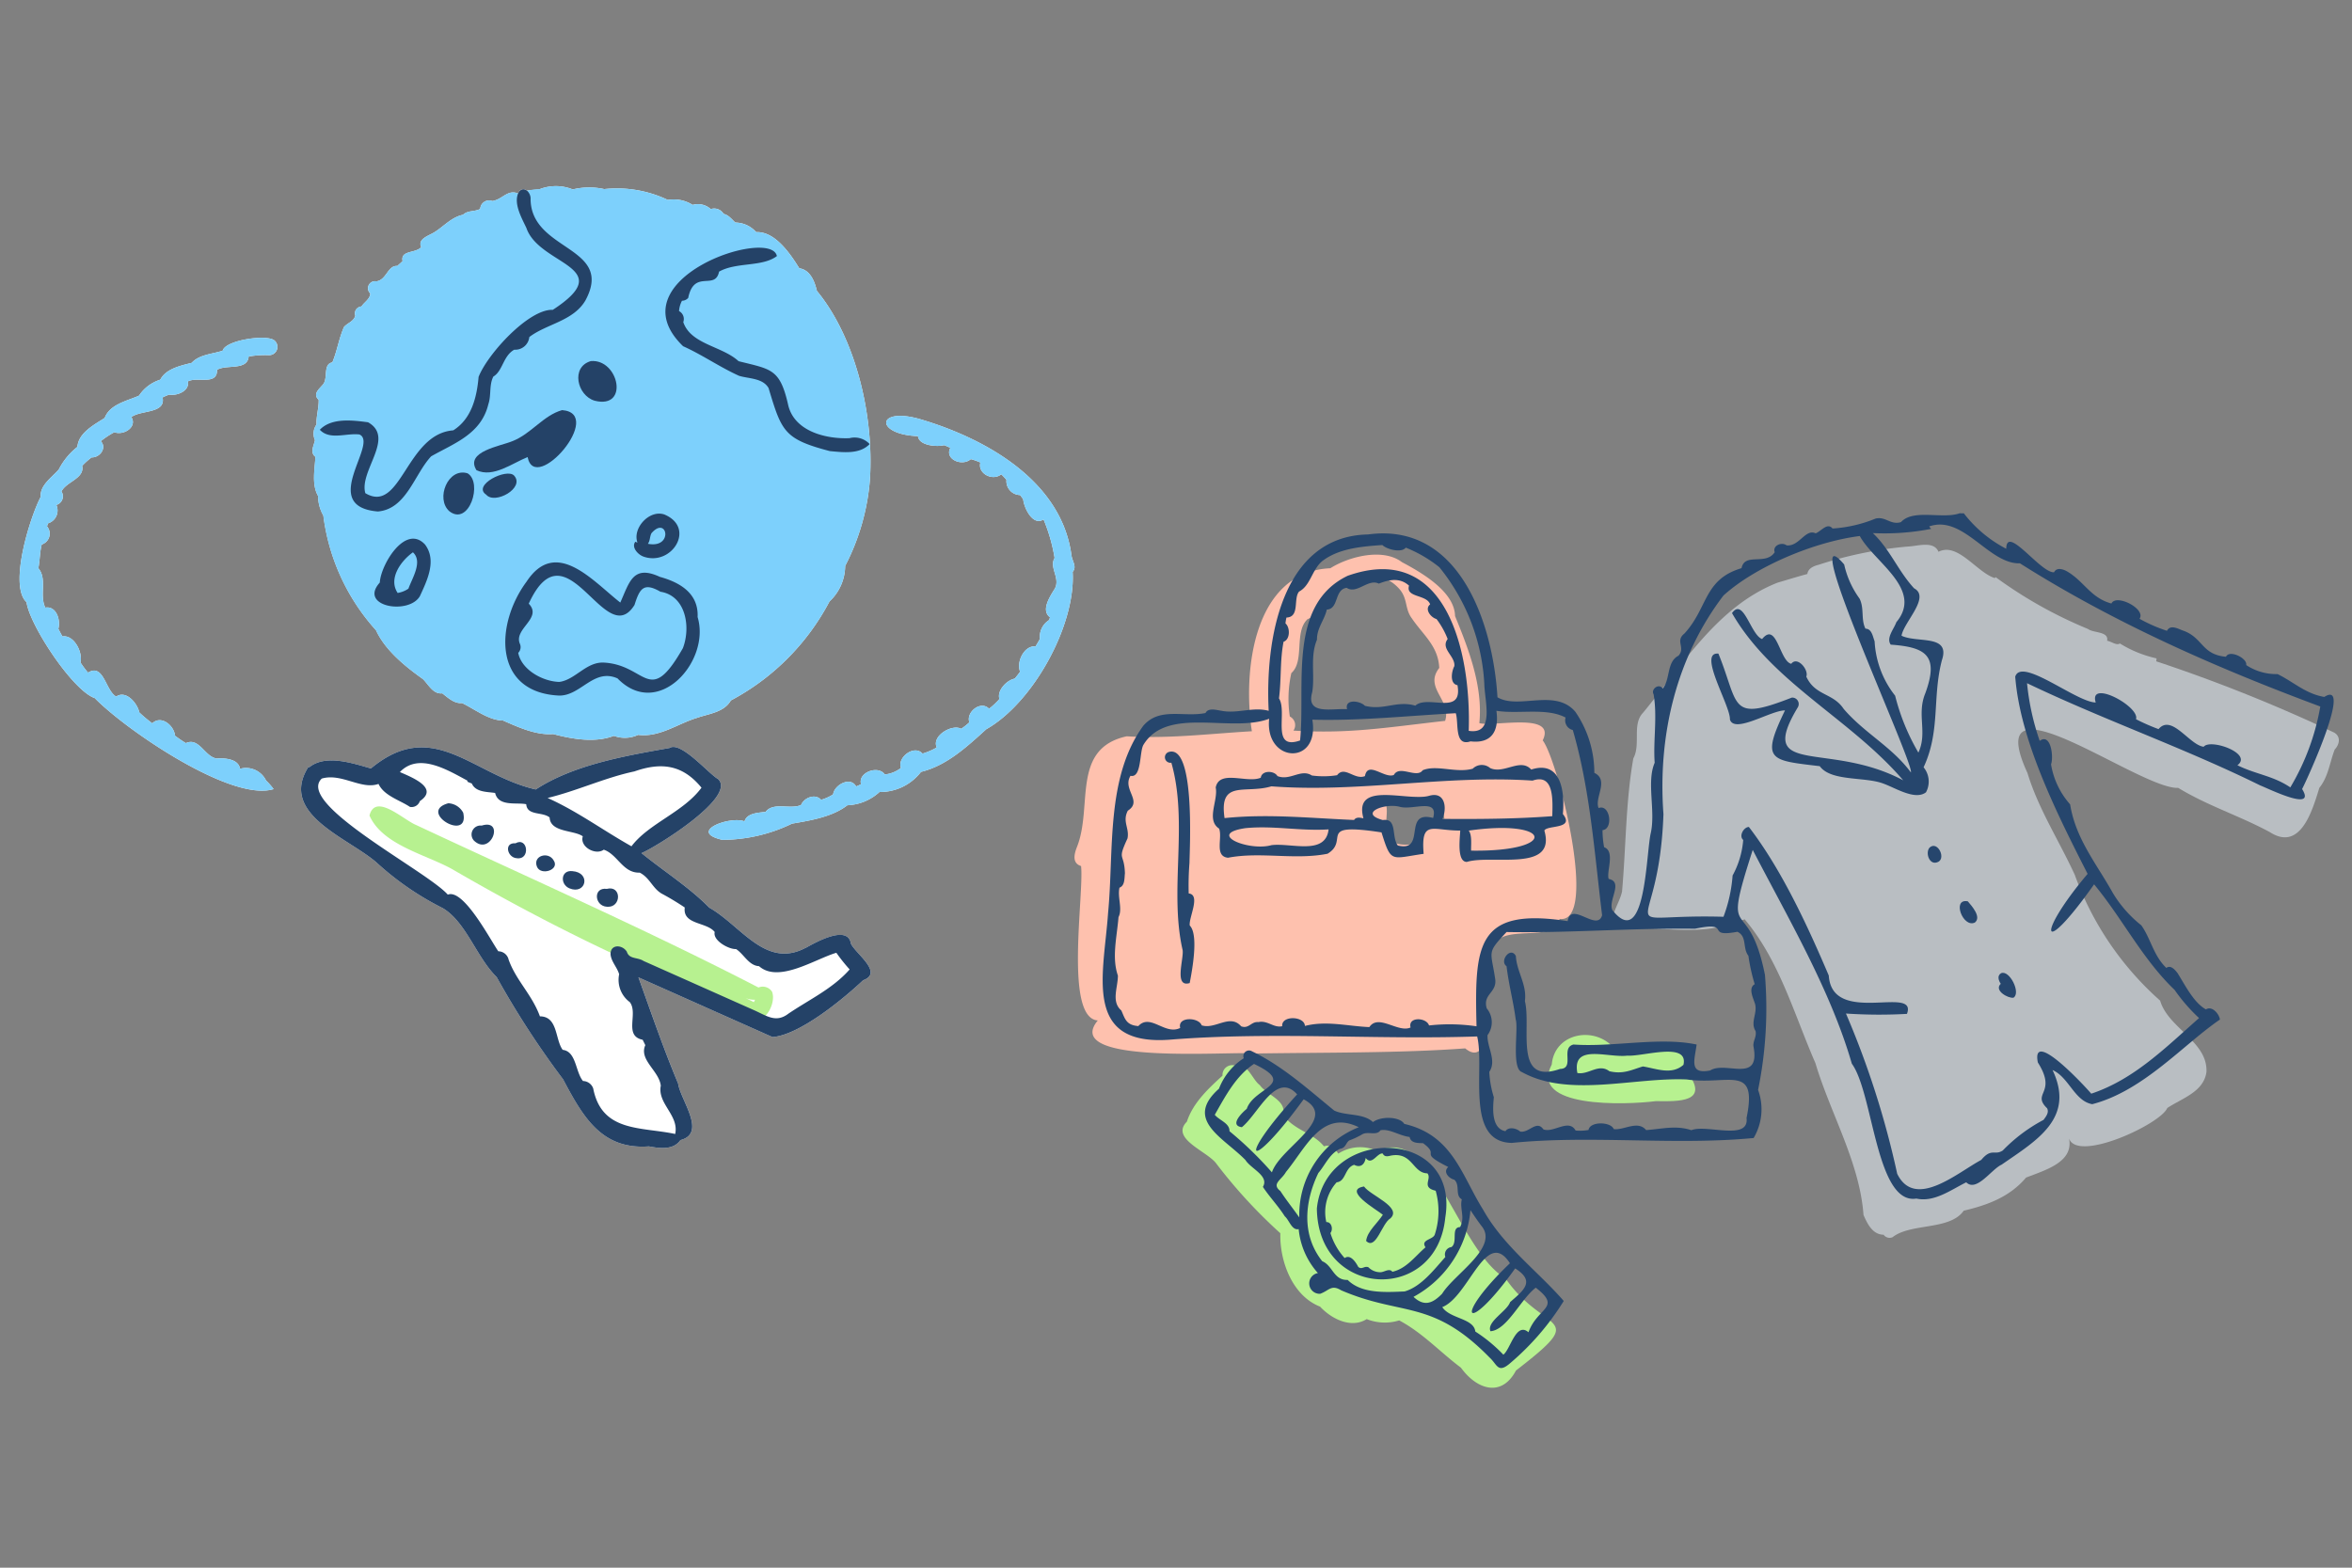 <svg xmlns="http://www.w3.org/2000/svg" xmlns:xlink="http://www.w3.org/1999/xlink" width="240" height="160" viewBox="0 0 240 160"><rect x="0" y="0" width="240" height="160" fill="#808080" stroke="none"/><defs><clipPath id="a"><rect width="129.013" height="89.254" fill="none"/></clipPath><clipPath id="b"><rect width="107.642" height="98.164" fill="none"/></clipPath></defs><g transform="translate(1726 -858)"><rect width="240" height="160" transform="translate(-1726 858)" fill="none"/><g transform="translate(-1.672 -170.484)"><g transform="translate(-1814 108)"><g transform="translate(199.315 972.865)"><g clip-path="url(#a)"><path d="M28.514,149.205c.62-1.916,2.18-3.372,3.637-4.7A.993.993,0,0,1,33.5,143.5c1.226-.347,1.651,1.373,2.463,1.979.69.993,2.778,1.563,2.354,2.99,1.054,1.586,3.093,1.863,4.186,3.252.625-.234,1.144.254,1.463.742a4.128,4.128,0,0,1,4.006-.254c5.73-2.724,8.074,9.959,13.055,12.99,4.016,5.768,8.705,3.508,1.068,9.4-1.464,2.776-4,1.946-5.614-.287-2.117-1.585-3.91-3.557-6.3-4.827a5.02,5.02,0,0,1-3.318-.132c-1.6,1-3.617-.037-4.756-1.274-2.78-1.082-4.132-4.557-4.056-7.49a52.082,52.082,0,0,1-6.511-7.08c-.9-1.279-4.764-2.555-3.027-4.305" transform="translate(-17.047 -87.104)" fill="#b7f190"/><path d="M.671,42.541C.989,45.46-1.06,58.063,2.377,58.3c-3.834,4.622,13.763,3.1,16.039,3.374,7.091-.115,14.821-.033,21.45-.525,2.241,1.863,2.541-2.878,1.907-4.224-.527-2.067-.728-4.392.872-6.02.831-2.708,6.335-.322,6.851-2.97,4.057.562-.171-16.247-1.719-18.219,1.426-2.925-4.945-1.365-6.466-1.759.376-3.755-1.087-7.544-2.478-10.927-.046-2.515-3.451-4.457-5.429-5.511-1.927-1.463-5.4-.573-7.3.628-7.826.347-8.957,10.442-8.005,16.637-4.361.251-8.457.777-12.77.514C-.394,30.553,1.915,36.5.235,40.632c-.269.7-.493,1.619.436,1.909m30.9-6.737c1.872-.5,3.816-.127,5.718-.328a21.529,21.529,0,0,1,.458,2.25c-1.9.038-3.261-.431-2.966,2.548-1.712.278-3.334-.038-2.959-2.144-.022-.766.23-1.66-.252-2.326M22.131,22.843c1.385-1.226.249-4.2,1.651-5.5.736-.295,1.667-.949,1.337-1.857.781-.37,1.94-.747,1.881-1.8,2.106-.869,4.429-1.371,6.161.59.858.987.529,2.009,1.259,2.981,1.165,1.723,2.694,2.815,2.8,5.065-1.594,2.04,1.269,3.253.6,5.4-6.121.689-9.782,1.339-15.48.994a.978.978,0,0,0-.369-1.437,12.03,12.03,0,0,1,.157-4.439" transform="translate(0 -6.532)" fill="#fec1ae"/><path d="M123.449,138.615c.3-3.38,4.722-4.014,6.542-1.421,2.095.027,9.011-1.488,7.26,2.142,2.385,3.164-.825,3.042-3.179,3.016-3.075.392-12.98.748-10.622-3.737" transform="translate(-74.752 -82.349)" fill="#b7f190"/><path d="M188.867,134.871c.009.026.018.054.03.082-.009-.026-.019-.054-.03-.082" transform="translate(-114.699 -81.907)" fill="#b9bec2"/><path d="M300.362,49.122a.98.98,0,0,0-1.959,0,.98.98,0,0,0,1.959,0" transform="translate(-181.22 -29.254)" fill="#b9bec2"/><path d="M140.7,43.513c.4-4.485.363-9.1,1.146-13.517.785-1.447-.161-3.482,1-4.667,4.036-4.887,7.6-10.864,13.707-13.261,1.016-.3,2.026-.615,3.049-.888.074-.58.662-.822,1.168-.946a40.453,40.453,0,0,1,9.159-1.862c.969-.045,2.575-.6,3.055.54,1.971-1,3.881,2.087,5.746,2.688a.98.98,0,0,1,.083-.1,44.67,44.67,0,0,0,9.417,5.286c.581.441,2.154.229,1.96,1.208.4.054.984.523,1.3.274a12.005,12.005,0,0,0,3.74,1.523,1.11,1.11,0,0,1-.032.3,161.634,161.634,0,0,1,18.187,7.287c.681.423.509,1.217.032,1.713-.51,1.31-.653,2.785-1.571,3.914-.71,2.3-1.914,6.527-5.042,4.525-3.073-1.667-6.36-2.691-9.357-4.522-3.912.2-20.391-12.407-15.383-1.514,1.1,3.632,3.218,6.888,4.829,10.394A31.4,31.4,0,0,0,195.6,54.722c.835,2.838,4.864,4.156,4.727,7.273-.263,2.039-2.511,2.7-4,3.689-.666,1.636-9.191,5.6-10.023,3.095.491,2.41-2.337,3.209-4.387,4.005-1.666,1.978-3.937,2.808-6.359,3.378-1.4,2.024-5.393,1.242-7.252,2.7a.742.742,0,0,1-.92-.246c-1.15-.02-1.659-1.135-2.053-2.015-.384-5.348-3.371-10.355-4.907-15.5-2.19-5.018-3.675-10.487-7.223-14.682a.906.906,0,0,1-.925-.065c-2.167,2.1-9.217.635-12.539.881-.321-1.239.742-2.5.967-3.713" transform="translate(-84.822 -4.978)" fill="#b9bec2"/><path d="M76.082,172.066c1.524-9.257-12.224-9.418-13.1-.947.093,9.232,12.237,9.732,13.1.947M65,168.454c.965-.1.8-1.474,1.786-1.786.7.369,1.1-.124,1.174-.7.641.827,1.155-.52,1.735-.456.183.377.514.295.856.212,2.188-.388,2.2,1.788,3.706,1.815.494.558-.672,1.425.847,1.775a7.741,7.741,0,0,1-.095,4.483c-.193.53-1.475.5-.94,1.289-1.075.92-1.936,2.175-3.383,2.5-.308-.4-.812.033-1.2.044a1.7,1.7,0,0,1-1.248-.508c-.416-.171-.661.293-1.035-.037-.191-.365-.761-1.342-1.387-.9a6.719,6.719,0,0,1-1.452-2.554c.3-.364.13-1.15-.419-1.117A4.566,4.566,0,0,1,65,168.454" transform="translate(-38.25 -100.167)" fill="#26466d"/><path d="M74.093,174.973c.649.923,3.935,2.116,2.687,3.26-.857.486-1.473,3.294-2.472,2.3.119-1,1.174-1.817,1.707-2.676-.692-.554-4.139-2.52-1.923-2.882" transform="translate(-44.551 -106.261)" fill="#26466d"/><path d="M122.455,199.647a.611.611,0,0,1-.048-.052c.024.026.03.033.048.052" transform="translate(-74.338 -121.214)" fill="#26466d"/><path d="M38.021,150.819c.583.913,2.44,1.61,1.78,2.736.633.977,1.559,1.939,2.235,3.008.45.376.718,1.469,1.415,1.3a7.832,7.832,0,0,0,1.964,4.49,1.065,1.065,0,0,0,.227,2.114c.922-.327,1.124-.976,2.144-.357,6.207,2.678,9.277.857,15.156,6.873.777.708.836,1.662,2.1.556a26.785,26.785,0,0,0,5.456-6.34c-2.637-3.034-6.135-5.582-8.225-9.312-2.225-3.553-3.106-7.614-8.049-8.761-.445-.751-2.373-.811-3.193-.182-.983-.936-2.772-.615-3.956-1.181-2.6-2.119-5.266-4.549-8.385-6.042a.58.58,0,0,0-.844.706,6.428,6.428,0,0,0-2.527,3.107c-3.6,3.2.449,4.971,2.707,7.287m20.067,13.634c-.955.978-1.818,1.36-2.924.324a11.175,11.175,0,0,0,5.81-8.847c.374.559.759,1.136,1.174,1.671,1.685,2.164-2.857,4.88-4.06,6.851m.015,1.371c2.717-1.076,4.481-8.195,6.9-4.476-5.946,5.68-4.505,7.593.534.528,2.082,1.31.885,2.217-.516,3.437-.315.935-2.42,2.008-2.006,2.974,1.689-.114,3.09-3.278,4.623-4.445,2.7,2.089.176,1.988-.743,4.551-1.27-1.1-1.842,1.748-2.564,2.287a15.733,15.733,0,0,0-2.861-2.363c-.152-1.361-2.583-1.288-3.371-2.492M45.45,152.147c.7-.8,1.127-1.956,2.214-2.474.6-.091.573-.572.941-.855a7.927,7.927,0,0,0,1.3-.608c.6-.376,1.475.172,1.89-.431.925-.188,1.885.546,2.977.683.127.661.89.613,1.374.634,1.835,1.365-.614.827,2.567,2.43-.569.5.063,1.165.621,1.3.623.563.039,1.6.763,2-.232.954.356,1.859-.176,2.832-.97.028-.2,1.532-.877,2.039a.756.756,0,0,0-.625,1.013c-1.189,1.336-2.483,3.034-4.157,3.517-1.982.089-4.406.234-5.813-1.177-1.438.054-1.517-1.467-2.593-1.906-2.134-2.692-1.8-6.09-.4-9m-3.3-.113c2.082-2.535,3.663-6.4,7.425-4.564a9.607,9.607,0,0,0-6.067,9.208c-.653-.936-1.315-1.747-1.929-2.693-.948-.739.11-1.122.571-1.951m-7.271-5.826c1.073-1.877,2.135-3.951,4.006-5.2,4.47,2.126.011,2.366-.738,4.585-.505.412-1.8,1.7-.5,1.873,1.687-1.354,3.493-5.751,5.642-3.347-6.328,6.922-4.966,8.221.664.5,3.689,1.993-2.384,4.88-3.239,7.456a37.164,37.164,0,0,0-4.33-4.2c.032-.822-1.053-1.113-1.5-1.673" transform="translate(-20.576 -84.802)" fill="#26466d"/><path d="M14.252,53.725h-.016c10.433-.831,20.872.027,31.3-.325.8,3.288-1.275,10.792,3.541,10.866,8.127-.816,16.517.277,24.669-.5a5.761,5.761,0,0,0,.455-4.91,41.587,41.587,0,0,0,.7-11.739c-1.74-8.679-4.513-2.608-1.247-12.755,3.59,6.943,7.944,14.311,10.112,21.817,2.2,3.008,2.47,14.419,6.585,13.768,1.831.4,3.523-.888,5.089-1.66,1.054,1.032,2.574-1.338,3.607-1.8,3.586-2.483,7.53-4.737,5.2-9.658,1.676.743,2.238,3.165,4.053,3.485,5.218-1.358,9.29-6.088,13.024-8.636-.059-.554-.786-1.442-1.426-1.039-1.239-.679-2.114-2.463-2.9-3.711-.263-.332-.686-.853-1.142-.523-1.319-1.264-1.584-2.99-2.555-4.351a12.305,12.305,0,0,1-2.919-3.326l.006.007c-1.675-3-3.775-5.492-4.347-9.02a8.162,8.162,0,0,1-1.948-4.092c.274-.67.015-3.235-1.157-2.393a25.451,25.451,0,0,1-1.291-5.883c7.83,3.754,16.024,6.6,23.795,10.434.813.309,5.777,2.78,4.272.368.544-1.032,5.19-11.246,2.264-9.4-1.908-.322-3.133-1.534-4.769-2.332a5.552,5.552,0,0,1-3.2-.921c.152-.69-1.718-1.61-2.061-.848-2.544-.227-2.324-1.992-4.465-2.7-.49-.193-1.233-.592-1.558.052a15.493,15.493,0,0,1-2.8-1.228c.694-1.007-2.393-2.582-2.866-1.559-2.128-.567-2.8-2.284-4.546-3.286-.406-.228-1.05-.428-1.308.1-1.385.086-4.862-4.925-4.88-2.4A13.009,13.009,0,0,1,95.192.005,2.8,2.8,0,0,1,94.783,0c-1.751.634-4.737-.477-6,.905-1.072.328-1.563-.609-2.6-.357A13.815,13.815,0,0,1,81.8,1.559c-.543-.647-1.156.279-1.727.493-1.038-.506-1.684,1.376-2.966,1.226-.484-.377-1.458.015-1.211.7-.913,1.388-3.054,0-3.384,1.628-3.879,1.157-3.4,4.025-5.83,6.675-.975.773.138,1.418-.6,2.257-1.235.627-.82,2.416-1.612,3.354-.38-.575-1.232.052-.931.589.4,2.313-.055,4.737.11,6.987-.853,1.967.112,4.912-.4,7.182-.49,2.09-.513,12.1-3.919,7.854-.448-1.013,1.159-2.881-.373-3.179-.256-.728.691-2.82-.467-3.239a9.263,9.263,0,0,1-.163-1.74c1.137-.109.761-2.714-.4-2.254-.448-1.05,1.108-2.859-.436-3.594a10.994,10.994,0,0,0-1.949-6.249c-2.064-2.4-5.785-.186-7.94-1.467,0,.009,0,.018.006.027C47.164,11.3,43.76.889,34.4,2.166c-8.924.181-10.5,10.972-10.138,18-1.574-.432-3.174.311-4.8,0-.512-.071-1.352-.354-1.647.224-2.208.46-4.7-.637-6.357,1.313-3.827,5.275-2.973,12.7-3.583,19.082C7.437,47.1,5.239,54.432,14.252,53.725M44.673,22.2c.266-7.907-2.226-19.4-12.351-15.816-6.147,2.95-4.282,11.2-4.857,16.808-3.03,1.057-1.248-2.885-2.152-4.294.254-1.986.091-3.867.466-5.781.683-.221.683-1.463.195-1.871a4.436,4.436,0,0,1,.1-.6c1.394-.048.679-1.929,1.288-2.65,1.187-.624,1.315-2.268,2.4-3.138,1.695-1.279,4.006-1.466,6.1-1.612.432.439,1.953.838,2.389.265a13.361,13.361,0,0,1,3.427,2,20.642,20.642,0,0,1,4.585,11.881c.032,1.812,1.109,5.248-1.6,4.815M32.259,20c-1.535-.108-4.239.652-3.553-1.744.283-1.721-.238-3.639.485-5.351l0,.018c-.035-1.176.783-2.06,1-3.088,1.249-.063.749-2.053,2.029-2.222,1.041.689,2.2-.975,3.278-.428.992-.379,2.1-.676,3.084.205-.373,1.25,1.8.879,2.156,1.909-.608.492.067,1.341.649,1.5a8.32,8.32,0,0,1,1.139,2.04c-.758,1,.792,1.738.681,2.767-.289.529-.494,1.808.32,1.942.567,3.18-3.047.939-4.3,2.089-1.912-.552-3.2.51-5.147.018-.476-.522-2.094-.744-1.821.345M64.544,30.713c-.6-8.14,1.362-16.069,6.125-22.316C73.88,5.478,79.878,2.92,84.579,2.326c1.442,2.66,6.531,5.442,3.726,8.8-.228.668-1.067,1.617-.567,2.287,3.689.255,4.9,1.183,3.532,4.946-.913,2.189.245,4.01-.712,6.072a22.183,22.183,0,0,1-2.374-5.81,9.762,9.762,0,0,1-2.093-5.549c-.184-.476-.284-1.287-.933-1.289-.483-.946-.1-2.068-.606-3.074a9.33,9.33,0,0,1-1.567-3.478c-4.991-5.864,7.176,20.333,6.809,21.224-1.951-2.633-4.712-3.986-6.858-6.482-1.1-1.662-2.912-1.317-3.815-3.3.276-.675-.907-2.129-1.536-1.306-1.192-.258-1.476-4.378-2.973-2.526-1.174-.424-1.9-4.307-3.072-2.644,4.1,7.117,12.064,10.759,17.472,17.064-7.627-4.068-15.071-.26-10.772-7.429a.657.657,0,0,0-.6-1.014c-6.425,2.516-5.328.83-7.487-4.489-2.162-.209,1.239,5.319,1.173,6.715.434,1.507,4.233-.955,5.618-.917-2.478,5.127-1.544,5.084,3.548,5.688,1.163,1.593,4.633,1.047,6.524,1.79,1.215.439,3.216,1.725,4.317.877a2.291,2.291,0,0,0-.245-2.553c1.738-3.711.873-7.121,1.867-10.921.911-2.683-2.514-1.732-4.117-2.507.229-1.393,2.98-3.938,1.283-4.837C88.483,5.888,87.65,3.665,85.91,2.028a24.839,24.839,0,0,0,5.958-.433.841.841,0,0,1-.2-.251C95.15.133,97.74,5.218,100.919,5.112c9.6,6.077,20.014,10.66,30.649,14.615a24.172,24.172,0,0,1-3.058,8.254c-1.75-1.19-3.506-1.325-5.4-2.26,1.619-1.194-2.76-2.751-3.439-1.888-1.46-.167-3.265-3.385-4.609-1.8a20.306,20.306,0,0,1-2.3-1.011c.437-1.282-4.864-4.132-4.108-1.706-1.988-.027-7.578-4.675-8.214-2.637.5,6.5,4.227,13.931,7.386,20.128-5.229,6.179-4.886,8.927.662,1.068,2.895,3.5,4.952,7.662,8.21,10.769a17.815,17.815,0,0,0,2.5,2.88c-3.373,2.972-6.626,6.265-11,7.717-.661-.78-6.159-6.719-5.45-3.184,2.009,3.169-.689,3.092.948,4.678.215.436-.12.845-.372,1.184a16.485,16.485,0,0,0-4.151,3.116c-.826.556-1.154-.295-2.2.966-2.422,1.29-6.758,5.12-8.577,1.418a89.768,89.768,0,0,0-5.23-16.358,50.606,50.606,0,0,0,6.224.036c1.132-3-7.638,1.272-7.976-3.914-2.191-5.144-4.833-10.844-8.151-15.162-.529,0-1.052.928-.58,1.322a9.019,9.019,0,0,1-1.083,3.63,14.974,14.974,0,0,1-.931,4.213c-11.909-.337-6.59,2.767-6.125-10.468M47.238,59.607a10.163,10.163,0,0,1-.464-2.595c.782-1.156-.245-2.518-.181-3.747a2.205,2.205,0,0,0-.08-2.727c-.45-1.511,1.139-1.59.844-3.116-.426-2.809-.862-2.51,1.179-4.68,6.151.121,12.89-.42,19.227-.337,3.917-.819.89.952,4.328.313,1.01.474.505,1.666,1.121,2.447a19.31,19.31,0,0,0,.642,2.9c-.644.375-.208,1.295-.026,1.836.429,1.021-.481,2,.113,2.94.146.622-.333,1.069-.195,1.662.665,3.719-2.868,1.37-4.43,2.368-2.223.437-1.58-1.1-1.388-2.647-3.8-.8-8.489.287-12.561,0-1.352.329.172,2.456-1.38,2.493-4.775,1.673-2.9-4.239-3.582-6.926.232-1.685-.833-2.974-.922-4.6-.534-1.023-1.712.508-.95,1.041.243,1.995.69,3.551.935,5.433.3.946-.469,5.035.644,5.378,4.774,2.632,11.417.514,16.81.745,4.2.624,7.263-1.666,6.1,3.934.294,2.379-4.1.613-5.628,1.246-1.572-.524-2.983-.128-4.618-.012-.866-1.035-2.264.045-3.305-.1-.287-.764-2.435-.813-2.571.089A4.859,4.859,0,0,1,55.579,63c-.691-1.248-2.262.281-3.287-.117-.689-1-1.486.4-2.363.224-.382-.339-1.176-.523-1.51-.039-1.43-.269-1.3-2.27-1.181-3.465M62.449,56.46c-1.124.331-2,.833-3.424.489-1.1-.839-2.124.4-3.265.181-.567-3.044,3.105-1.524,5.1-1.771,1.6.112,6.268-1.46,5.726.937-1.213,1.062-2.7.4-4.14.164M9.23,50.754c-1.061-.906-.355-2.332-.354-3.563-.643-1.849-.1-3.942.061-5.97.436-.84-.128-2.029.1-3.007.568-.21.494-.976.555-1.471-.072-2.161-.82-1.209.263-3.554.216-1.063-.551-1.709.031-2.831,1.55-.992-.584-2.149.273-3.559,1.157.26.9-2.43,1.318-3.156,2.419-3.995,8.937-1.193,12.833-2.667-.473,4.529,5.19,4.84,4.406.093,4.789.139,9.785-.4,14.636-.659.322.968-.183,3.442,1.506,2.873,2.15.254,2.929-1.052,2.64-3.12,2.284.364,5.108-.349,7.059.692a1.01,1.01,0,0,0,.737,1.272c1.785,6.143,2.206,12.552,2.99,18.905-.507,1.736-3.164-1.5-3.514.6-9.341-1.435-9.5,2.439-9.3,10.733a18.846,18.846,0,0,0-4.845-.087c-.26-.831-2.176-.918-1.885.206-1.262.592-3.275-1.433-4.207-.038-2.268-.1-4.378-.679-6.575-.119-.035-1.018-2.428-1.1-2.315.028-.876.2-1.48-.624-2.434-.421-.752-.075-.96.725-1.756.432-1.141-1.318-2.649.349-4.029-.1-.3-.838-2.491-.913-2.191.265-1.549.778-3.041-1.523-4.273-.189-1.244-.1-1.347-.728-1.738-1.6" transform="translate(-4.447)" fill="#26466d"/><path d="M23.875,61.985c2.7-.8,2.137,9.7,2.111,11.312a29.663,29.663,0,0,0-.08,3.127c1.263.126-.015,2.481.11,3.274.924.928.243,4.582-.007,5.869-1.636.5-.579-2.479-.723-3.37-1.391-6.046.6-13-1.148-19.118a.564.564,0,0,1-.264-1.094" transform="translate(-14.254 -37.617)" fill="#26466d"/><path d="M36.6,71.924c.368.948-.512,2.825.908,2.974,3.309-.639,6.836.257,10.155-.408,2.327-1.4-1.25-3.211,5.508-2.18.994,3.182.953,2.661,4.3,2.189-.287-3.548.888-2.36,3.733-2.374-.024.723-.375,3.185.668,3.2,2.577-.79,9.168,1.113,7.916-3.2.269-.584,3.141-.111,1.889-1.689.218-2.34-.214-5.515-3.229-4.538-1.1-1.23-2.777.5-4.19-.152a1.312,1.312,0,0,0-1.777.063c-1.671.484-3.686-.439-5.111.16-.6.88-2.362-.58-2.94.48-.97.394-2.654-1.48-2.949.117-1.067.432-2.079-1.1-2.843-.091a8.853,8.853,0,0,1-2.573.029c-1.116-.726-2.22.576-3.513.058-.332-.577-1.6-.6-1.7.168-1.391.6-4.224-.869-4.6,1,.274,1.311-1.007,3.3.344,4.191m25.476.207c8.582-1.226,9.217,2.181.244,2.045-.029-.5.121-1.571-.244-2.045M55.1,69.715c1.339.326,3.913-.924,3.337,1.124-3.16-.841-.646,3.523-3.6,2.812-.68-.885-.022-2.822-1.534-2.6-2.558-.7.253-1.8,1.8-1.332M37.156,70.851c-.59-3.98,2.108-2.436,4.778-3.241,8.936.676,17.76-1.182,26.651-.584,2.229-.775,2.051,2.031,2.013,3.63-3.68.28-7.47.306-11.2.276.483-1.162.243-2.824-1.369-2.356-2.157.616-7.767-1.594-6.7,2.3-.326-.067-.741-.167-.956.167-4.492-.186-8.749-.649-13.219-.19m2.138,1.025c2.845-.283,5.576.313,8.481.128-.311,2.7-3.842,1.344-5.836,1.61-2.291.65-6.71-1.144-2.645-1.738" transform="translate(-21.844 -39.737)" fill="#26466d"/><path d="M222.6,88.149c-.771.206-1.153-1.034-.7-1.53.849-.755,1.793,1.289.7,1.53" transform="translate(-134.64 -52.502)" fill="#26466d"/><path d="M230.849,100.828c.417.492,1.415,1.6.72,2.163-1.234.586-2.372-2.5-.72-2.163" transform="translate(-139.693 -61.217)" fill="#26466d"/><path d="M240.355,119.483c.858-.386,2.065,2.035,1.26,2.5-.553.078-2.013-.741-1.292-1.42-.22-.332-.395-.829.032-1.08" transform="translate(-145.808 -72.536)" fill="#26466d"/></g></g><g transform="translate(91.672 939.484)"><g clip-path="url(#b)"><path d="M31.5,27.618c-.077,1.291-.4,2.85.27,4.007a4,4,0,0,0,.534,1.988,21.449,21.449,0,0,0,5.377,11.715c.926,2.03,2.983,3.7,4.786,4.979.561.556,1.051,1.574,1.969,1.454.576.443,1.239,1.079,2.016.991,1.327.636,2.722,1.771,4.192,1.788,1.566.687,3.386,1.519,5.107,1.378,1.959.52,4.275.921,6.2.183a3.2,3.2,0,0,0,2.474-.1c2.2.276,4.01-1.132,6.017-1.738,1.2-.422,2.748-.553,3.445-1.775A24.181,24.181,0,0,0,83.949,42.386a5.007,5.007,0,0,0,1.6-3.625,23,23,0,0,0,2.527-8.827c.426-6.568-1.468-14.469-5.417-19.254-.218-.967-.684-2.144-1.793-2.3-.926-1.5-2.479-3.784-4.4-3.691a2.881,2.881,0,0,0-2.127-.977c-.36-.327-.695-.782-1.194-.882a1.123,1.123,0,0,0-1.315-.493,1.933,1.933,0,0,0-1.843-.424,3.586,3.586,0,0,0-2.536-.51A12.058,12.058,0,0,0,60.964.3a7.1,7.1,0,0,0-3.211.033A4.565,4.565,0,0,0,54.392.3c-.41.075-.869.084-1.316.154a.53.53,0,0,0-.807.1A1.508,1.508,0,0,0,52.2.724c-.012.007-.027.011-.04.019-1.075-.433-1.58.628-2.619.776a.9.9,0,0,0-1.229.8c-.544.31-1.3.139-1.751.6-1.138.232-1.909,1.119-2.821,1.716-.577.406-1.869.705-1.451,1.59-.6.662-2.134.288-1.9,1.428-.172.169-.365.323-.534.493-.988-.081-1.088,1.424-2.138,1.568a.72.72,0,0,0-.626,1.237c-.026.584-.606.873-.9,1.329a.71.71,0,0,0-.628.943c-.177.608-.806.735-1.158,1.157-.526,1.2-.7,2.465-1.187,3.606-.948.171-.446,1.519-.9,2.19-.369.484-1.172,1.009-.492,1.632.027.812-.263,1.691-.216,2.511a1.6,1.6,0,0,0-.163,1.6c-.1.533-.545,1.268.043,1.7" transform="translate(-1.308 0)" fill="#fff"/><path d="M20.717,17.471c-1.054.349-2.369.378-3.16,1.24-1.125.286-2.632.6-3.2,1.716a4.075,4.075,0,0,0-2.173,1.632c-1.228.544-2.988.884-3.5,2.276-1.092.7-2.681,1.528-2.787,2.953a6.947,6.947,0,0,0-1.892,2.294c-.693.811-1.959,1.63-1.85,2.805-1.059,1.98-3.3,9.055-1.447,10.75.3,2.319,4.7,9.016,6.962,9.791,3.141,3.222,13.95,10.633,18.241,9.286v-.009a6.664,6.664,0,0,0-.767-.871,2.268,2.268,0,0,0-2.653-1.191c-.155-1.01-1.547-1.111-2.365-1.048-1.235-.163-1.794-2.2-3.16-1.572a13.119,13.119,0,0,1-1.108-.754c-.09-1.046-1.416-2.143-2.32-1.267a14.575,14.575,0,0,1-1.321-1.108c-.2-.94-1.337-2.313-2.365-1.624-1.091-.605-1.268-3.431-2.866-2.44a9.345,9.345,0,0,1-.776-1.04c.258-1.088-.694-2.852-1.839-2.653-.147-.259-.286-.517-.419-.785.253-.908-.207-2.35-1.33-2.162-.627-1.275.222-2.926-.711-4.017.161-.8.144-1.639.346-2.426A1.156,1.156,0,0,0,2.8,35.4a2,2,0,0,1,.109-.31,1.373,1.373,0,0,0,.841-1.877.914.914,0,0,0,.52-1.378c.514-1.016,2.38-1.319,2.113-2.61a7.41,7.41,0,0,1,.965-.863c.861.024,1.583-.985.937-1.658a9.126,9.126,0,0,1,1.378-.912c.979.361,2.365-.545,1.741-1.544.948-.74,3.535-.331,3.184-2.008a5.563,5.563,0,0,1,.681-.288c.8.148,2.1-.374,1.9-1.343.94-.529,3.019.456,2.98-1.19.987-.572,3.094.109,3.225-1.354a9.686,9.686,0,0,1,2.078-.139v0A.847.847,0,0,0,26,16.423c-.768-.649-5-.038-5.279,1.048" transform="translate(0 -0.678)" fill="#fff"/><path d="M110.412,38.708c-1.005-7.586-8.694-11.907-15.438-13.9-4.5-1.3-4.658,1.57-.223,1.733.1.977,1.934,1.11,2.672.921.213.084.42.176.627.272-.609,1.173,1.205,1.934,2.091,1.152a6.051,6.051,0,0,1,.975.346c-.3,1.127,1.245,1.928,2.133,1.2l.006.008c.185.177.356.363.523.554a1.42,1.42,0,0,0,1.391,1.558c.109.142.216.283.316.427.071.847.97,2.778,2.078,2.062a17.393,17.393,0,0,1,1.128,3.933c-.586.983.627,2.07.009,3.152-.461.747-1.443,2.189-.48,2.906-.032.095-.055.188-.092.281a2.016,2.016,0,0,0-.937,1.926c-.142.259-.289.51-.446.76-1.133-.117-1.98,1.548-1.575,2.582-.175.246-.358.482-.553.711-.758.117-1.844,1.2-1.555,2.078a7.881,7.881,0,0,1-1.06.994c-.833-.887-2.377.341-2.01,1.386a6.9,6.9,0,0,1-.834.659c-.918-.519-3.045.718-2.492,1.907a7.043,7.043,0,0,1-1.454.624c-.841-.944-2.6.379-2.2,1.463a3.211,3.211,0,0,1-1.647.665c-.667-.97-2.759-.22-2.427.989a3.288,3.288,0,0,1-.5.234c-.582-1.065-2.233-.152-2.347.809a4.644,4.644,0,0,1-1.229.556c-.585-.673-1.748-.217-2.04.529-1.127.491-2.817-.34-3.625.705-.741.087-1.9.115-2.149.965-1.486-.58-5.852,1.058-2.269,1.885A16.355,16.355,0,0,0,81.9,66.086c1.853-.313,4.138-.692,5.641-1.874a5.149,5.149,0,0,0,3.284-1.356,5.251,5.251,0,0,0,4.233-2.051c2.638-.645,4.706-2.583,6.658-4.352,4.744-2.669,9.146-10.579,8.816-16.065.465-.523-.057-1.1-.117-1.68" transform="translate(-3.078 -1.026)" fill="#fff"/><path d="M81.477,80.232c-4.089,2.193-6.6-2.261-9.843-4.09-2.059-2.1-4.625-3.707-6.916-5.568,1.446-.6,9.754-5.72,7.813-7.561-.905-.471-3.8-3.91-4.948-3.169-4.567.81-9.794,1.717-13.658,4.234-6.486-1.489-10.45-7.434-16.819-2.145-1.891-.536-4.605-1.47-6.286-.125l-.1-.022c-3.05,4.84,4.115,7.234,7,9.784a29.6,29.6,0,0,0,6.718,4.621c2.38,1.41,3.436,5.011,5.5,7.032a89.165,89.165,0,0,0,6.78,10.436c2.049,3.869,3.951,7.2,8.754,6.847,1.078.2,2.5.409,3.219-.64,2.727-.707,0-4.089-.236-5.782-1.5-3.569-2.732-7.18-4.049-10.83,2.582,1.149,5.082,2.265,7.712,3.435.932.417,1.864.831,2.817,1.255.691.307,1.408.63,2.125.947l.013.006h0c.238.108.484.217.748.333.073.032.144.065.222.1l.1.044-.053-.025c2.712-.2,7.1-3.78,9.247-5.8,2.106-.754-.765-2.706-1.247-3.727-.31-1.995-3.614-.131-4.6.417" transform="translate(-1.257 -2.505)" fill="#fff"/><path d="M78.346,84.992a1.125,1.125,0,0,0-1.385-.434h0c-11.406-5.891-23.318-11.142-34.966-16.6-1.276-.524-4.137-3.3-4.73-.951,1.323,2.992,5.649,3.94,8.391,5.444,5.968,3.47,12.153,6.713,18.431,9.577,4.173,2,8.388,4.134,12.624,5.913,1.181-.1,2.018-1.917,1.636-2.944m-1.781.892c-.026.056-.052.111-.079.167-.275-.147-.559-.278-.835-.42.045.016.089.035.134.05l-.007,0a2.348,2.348,0,0,0,.827.119l0,0c-.012.029-.025.057-.038.084" transform="translate(-1.563 -2.771)" fill="#b7f190"/><path d="M73.88,52.49a24.19,24.19,0,0,0,10.069-10.1,5.012,5.012,0,0,0,1.6-3.625,23.016,23.016,0,0,0,2.527-8.828c.426-6.568-1.468-14.469-5.417-19.254-.218-.967-.684-2.143-1.793-2.3-.926-1.5-2.48-3.783-4.4-3.69a2.884,2.884,0,0,0-2.128-.978c-.359-.327-.695-.782-1.193-.882a1.125,1.125,0,0,0-1.315-.493,1.935,1.935,0,0,0-1.844-.424,3.585,3.585,0,0,0-2.536-.51A12.054,12.054,0,0,0,60.964.3a7.1,7.1,0,0,0-3.211.033A4.565,4.565,0,0,0,54.392.3a6.966,6.966,0,0,0-2.228.439c-1.075-.432-1.58.628-2.62.776a.9.9,0,0,0-1.228.8c-.545.31-1.3.139-1.751.6-1.138.232-1.909,1.12-2.821,1.716-.577.406-1.869.705-1.452,1.591-.6.661-2.134.288-1.9,1.427-.172.17-.365.323-.534.493-.988-.08-1.089,1.424-2.138,1.569a.72.72,0,0,0-.627,1.236c-.025.584-.606.873-.9,1.33a.711.711,0,0,0-.629.942c-.177.609-.8.735-1.157,1.157-.526,1.2-.7,2.466-1.187,3.607-.948.171-.447,1.519-.9,2.189-.369.484-1.172,1.01-.493,1.632.028.812-.262,1.691-.215,2.511a1.6,1.6,0,0,0-.164,1.6c-.1.533-.544,1.268.044,1.7-.077,1.291-.4,2.851.269,4.007a4.01,4.01,0,0,0,.535,1.989,21.452,21.452,0,0,0,5.376,11.714c.926,2.03,2.984,3.7,4.786,4.979.561.556,1.052,1.574,1.97,1.454.576.443,1.238,1.079,2.016.992,1.327.636,2.722,1.77,4.192,1.787,1.566.687,3.386,1.519,5.107,1.378,1.959.52,4.275.921,6.2.183a3.2,3.2,0,0,0,2.474-.1c2.2.276,4.01-1.132,6.017-1.737,1.2-.423,2.748-.553,3.445-1.776" transform="translate(-1.308 0)" fill="#7dd0fc"/><path d="M26,16.422c-.768-.649-5-.038-5.279,1.048-1.054.349-2.369.379-3.159,1.24-1.126.286-2.633.6-3.2,1.716a4.077,4.077,0,0,0-2.174,1.632c-1.228.545-2.988.885-3.5,2.277-1.092.7-2.68,1.528-2.786,2.952A6.972,6.972,0,0,0,4.007,29.58c-.692.811-1.958,1.63-1.849,2.806C1.1,34.366-1.146,41.44.711,43.136c.3,2.32,4.7,9.017,6.962,9.792,3.141,3.222,13.95,10.632,18.241,9.285v-.008a6.743,6.743,0,0,0-.768-.872,2.265,2.265,0,0,0-2.653-1.19c-.155-1.011-1.547-1.111-2.365-1.049-1.234-.162-1.793-2.2-3.159-1.571a12.977,12.977,0,0,1-1.108-.755c-.09-1.045-1.417-2.143-2.321-1.267a14.683,14.683,0,0,1-1.321-1.108c-.2-.939-1.336-2.312-2.364-1.623-1.091-.605-1.269-3.432-2.866-2.44a9.315,9.315,0,0,1-.776-1.04c.257-1.088-.695-2.853-1.839-2.653-.148-.259-.286-.517-.42-.785.254-.908-.206-2.351-1.33-2.162-.627-1.276.222-2.927-.71-4.018.16-.8.143-1.638.346-2.426A1.156,1.156,0,0,0,2.8,35.4a2.132,2.132,0,0,1,.109-.31,1.374,1.374,0,0,0,.842-1.877.915.915,0,0,0,.519-1.379c.515-1.016,2.381-1.319,2.114-2.609a7.272,7.272,0,0,1,.964-.863c.861.023,1.583-.985.937-1.659a9.126,9.126,0,0,1,1.378-.912c.98.361,2.365-.544,1.741-1.544.948-.74,3.536-.331,3.185-2.007a5.449,5.449,0,0,1,.68-.289c.8.148,2.1-.374,1.9-1.342.94-.529,3.02.456,2.98-1.191.987-.571,3.094.109,3.225-1.353a9.691,9.691,0,0,1,2.078-.14v0a.847.847,0,0,0,.545-1.5" transform="translate(0 -0.678)" fill="#7dd0fc"/><path d="M110.412,38.708c-1.005-7.586-8.694-11.907-15.438-13.9-4.5-1.3-4.658,1.57-.223,1.733.1.977,1.934,1.11,2.672.921.213.084.42.176.627.272-.609,1.173,1.205,1.934,2.091,1.152a6.051,6.051,0,0,1,.975.346c-.3,1.127,1.245,1.929,2.133,1.2l.006.008c.185.177.356.363.523.554a1.42,1.42,0,0,0,1.391,1.558c.109.142.216.283.316.427.071.847.97,2.778,2.078,2.062a17.393,17.393,0,0,1,1.128,3.933c-.586.983.627,2.069.009,3.152-.461.747-1.443,2.189-.48,2.906-.032.095-.055.189-.092.281a2.016,2.016,0,0,0-.937,1.926c-.142.259-.289.51-.446.76-1.133-.117-1.98,1.548-1.575,2.582-.175.246-.358.482-.553.711-.758.117-1.845,1.2-1.555,2.078a7.881,7.881,0,0,1-1.06.994c-.833-.887-2.377.341-2.01,1.386a6.9,6.9,0,0,1-.834.659c-.918-.519-3.045.718-2.492,1.907a7.043,7.043,0,0,1-1.454.624c-.841-.944-2.6.379-2.2,1.463a3.211,3.211,0,0,1-1.647.665c-.667-.97-2.759-.22-2.427.989a3.288,3.288,0,0,1-.5.234c-.582-1.065-2.233-.152-2.347.809a4.644,4.644,0,0,1-1.229.556c-.585-.673-1.748-.217-2.04.529-1.127.491-2.817-.34-3.625.705-.741.087-1.9.115-2.149.965-1.486-.58-5.852,1.058-2.269,1.885A16.355,16.355,0,0,0,81.9,66.086c1.853-.313,4.138-.692,5.641-1.874a5.149,5.149,0,0,0,3.284-1.356,5.251,5.251,0,0,0,4.233-2.051c2.638-.645,4.706-2.583,6.658-4.352,4.744-2.669,9.146-10.579,8.816-16.065.465-.523-.057-1.1-.117-1.68" transform="translate(-3.078 -1.026)" fill="#7dd0fc"/><path d="M36.015,25.356c2.029.893-4.252,7.345,1.884,7.861,2.921-.249,3.721-3.806,5.44-5.633,2.366-1.34,5.1-2.268,5.833-5.316.315-.919.06-1.944.51-2.822.97-.572.99-2.109,2.135-2.742a1.442,1.442,0,0,0,1.535-1.291c1.748-1.344,4.492-1.62,5.73-3.742,2.979-5.553-5.535-4.98-5.6-10.325C53.538.707,52.841-.076,52.3.573c-.637,1.113.256,2.647.751,3.7,1.318,3.865,9.492,3.928,2.7,8.363-2.454-.106-6.669,4.516-7.574,6.845-.178,2.051-.706,4.276-2.586,5.456-4.818.36-5.31,8.585-8.971,6.412-.655-2.266,3.075-5.663.276-7.237-1.566-.205-3.725-.486-4.92.765,1.027,1.094,2.721.309,4.041.482" transform="translate(-1.341 -0.014)" fill="#244267"/><path d="M61.173,22.677c3.563.9,2.463-4.292-.392-4.042-2.067.6-1.4,3.512.392,4.042" transform="translate(-2.495 -0.781)" fill="#244267"/><path d="M48.65,29.988c1.7.812,3.662-.722,5.219-1.338.76,3.9,7.954-4.457,3.519-4.792-1.9.522-3.185,2.447-5.08,3.17-1.2.509-4.864,1.046-3.658,2.96" transform="translate(-2.03 -1)" fill="#244267"/><path d="M49.685,32.773c.864,1.039,3.992-.68,2.843-1.952-.756-.8-4.313.992-2.843,1.952" transform="translate(-2.069 -1.284)" fill="#244267"/><path d="M47.606,30.587c-1.994-.626-3.306,2.6-1.855,3.875,2.012,1.554,3.426-2.924,1.855-3.875" transform="translate(-1.893 -1.279)" fill="#244267"/><path d="M66.358,39.253c2.909,1.081,5.449-2.924,2.168-4.285-1.523-.507-3.266,1.4-2.737,2.866a.651.651,0,0,1-.213-.084c-.431.563.26,1.3.782,1.5m.861-2.366c1.615-1.859,2.276,1.594-.363,1.079.234-.313.185-.739.363-1.079" transform="translate(-2.744 -1.463)" fill="#244267"/><path d="M53.907,42.035c-3.206,4.307-3.463,11.312,3.3,11.636,2.229.049,3.534-2.833,5.974-1.753,4.16,4.274,9.532-1.757,8.172-6.261.111-2.385-1.748-3.52-3.849-4.1-2.757-1.274-3.1.542-4.04,2.622-2.792-2.178-6.557-6.685-9.559-2.143M64.913,44.43c.522-1.66.922-2.354,2.65-1.356,2.588.413,3.105,3.583,2.3,5.729l-.034.08.013-.033c-3.45,6.033-3.676,1.7-8.04,1.457-1.816-.1-2.91,1.751-4.558,1.972h.006c-1.669-.037-3.862-1.214-4.2-2.966a.833.833,0,0,0,.187-.883c-.728-1.565,2.339-2.635.885-4.137,3.853-8.4,7.786,4.936,10.789.136" transform="translate(-2.169 -1.681)" fill="#244267"/><path d="M70.6,16.615c1.96.881,3.743,2.134,5.7,3.016,1.01.308,2.406.219,3.009,1.245,1.336,4.43,1.569,5.211,6.257,6.44,1.337.12,3.043.352,4.055-.72a2.094,2.094,0,0,0-2.056-.6c-2.459.1-5.716-.726-6.278-3.494-.835-3.607-1.728-3.533-5.037-4.363-1.686-1.556-4.863-1.7-5.644-3.989a.914.914,0,0,0-.431-1.125,2.654,2.654,0,0,1,.3-1.055.859.859,0,0,0,.636-.289c.611-2.971,2.748-.72,3.149-2.684,1.791-1,4.395-.449,5.9-1.587-.616-3-16.671,2.347-9.563,9.208" transform="translate(-2.885 -0.275)" fill="#244267"/><path d="M38.341,42.03c-2.208,2.451,2.951,3.339,4.089,1.39.741-1.609,1.747-3.646.524-5.272-2-2.144-4.52,2.062-4.613,3.882m2.92.625a2.759,2.759,0,0,1-1.1.438c-.969-1.447.3-3.249,1.56-4.149,1.029.955-.077,2.626-.46,3.712" transform="translate(-1.585 -1.575)" fill="#244267"/><path d="M81.476,80.233c-4.089,2.193-6.6-2.261-9.843-4.091-2.058-2.094-4.624-3.706-6.915-5.567,1.445-.6,9.753-5.721,7.813-7.561-.906-.472-3.8-3.911-4.949-3.17-4.567.811-9.794,1.717-13.658,4.235-6.485-1.489-10.45-7.434-16.818-2.146-1.891-.536-4.606-1.469-6.287-.124-.034-.008-.068-.014-.1-.023-3.05,4.84,4.115,7.235,7,9.785a29.594,29.594,0,0,0,6.717,4.62c2.38,1.41,3.436,5.011,5.5,7.032a89.372,89.372,0,0,0,6.779,10.437c2.049,3.869,3.951,7.2,8.754,6.846,1.079.2,2.5.409,3.219-.64,2.727-.706,0-4.088-.236-5.781-1.5-3.569-2.732-7.18-4.048-10.83,2.581,1.149,5.081,2.264,7.711,3.435l2.817,1.255c.692.306,1.409.63,2.126.946l.013.007h0c.238.108.485.217.748.332.073.032.144.065.223.1l.1.043-.054-.025c2.712-.2,7.1-3.779,9.247-5.8,2.106-.755-.765-2.706-1.247-3.727-.31-2-3.614-.131-4.6.417M64,62.234c2.768-.971,4.933-.669,6.838,1.664-1.854,2.51-5.378,3.639-7.145,5.98-2.894-1.619-5.536-3.582-8.559-4.932,2.972-.713,5.853-2.075,8.867-2.712M79.646,87.006c-1.179.86-2.073.234-3.253-.313l-.069-.032c.051.022.1.045.152.066-2.819-1.251-5.735-2.557-8.594-3.827-.924-.413-1.991-.886-2.958-1.318-.609-.4-1.463-.155-1.706-.948-.476-.757-1.724-.772-1.657.313.089.728.669,1.287.875,1.989a2.824,2.824,0,0,0,1.091,2.851c.883,1.169-.657,3.438,1.307,3.838q.138.273.271.549c-.669,1.509,1.394,2.6,1.58,4.134-.366,1.844,1.883,3.015,1.469,4.932-3.463-.744-7.481-.146-8.364-4.64a1.131,1.131,0,0,0-1.043-.766c-.781-.936-.678-3.02-2.074-3.182-.786-1.066-.473-3.406-2.322-3.419-.811-2.225-2.442-3.672-3.192-5.782a1.094,1.094,0,0,0-1.055-.857c-.842-1.218-3.557-6.422-5.153-5.781C42.8,72.383,29.345,65.535,32.092,62.967c2.011-.592,4.03,1.176,5.789.545.563,1.211,2.159,1.646,3.21,2.348a.886.886,0,0,0,1.007-.592c1.966-1.316-.728-2.4-2.037-2.965,1.936-2.031,4.881-.2,6.917.888-.02.026-.03.057-.052.082a4.076,4.076,0,0,0,.474.194c.392.919,1.612.842,2.38.969.335,1.427,2.2.94,3.173,1.148.093,1.2,1.648.745,2.387,1.351.077,1.548,2.5,1.274,3.386,1.926-.335,1.075,1.307,1.975,2.14,1.364,1.418.477,1.949,2.407,3.667,2.342,1.03.521,1.294,1.581,2.236,2.138a26.818,26.818,0,0,1,2.362,1.421c-.232,1.78,2.228,1.453,3.055,2.5-.22.869,1.45,1.787,2.177,1.741.8.507,1.293,1.688,2.347,1.746,1.992,1.765,5.725-.733,7.888-1.366a17.826,17.826,0,0,0,1.357,1.7c-1.742,1.983-4.163,3.089-6.308,4.555" transform="translate(-1.257 -2.505)" fill="#244267"/><path d="M45.614,65.739c-3.2.881,2.2,4.04,1.522.968a1.81,1.81,0,0,0-1.522-.968" transform="translate(-1.87 -2.757)" fill="#244267"/><path d="M49.169,68.113a.916.916,0,0,0-.784,1.536c1.72,1.631,3.176-2.274.784-1.536" transform="translate(-2.018 -2.852)" fill="#244267"/><path d="M52.772,70c-1.2-.1-.83,1.474.151,1.521,1.4.2,1.131-2.231-.151-1.521" transform="translate(-2.181 -2.93)" fill="#244267"/><path d="M55.1,72.45c.385.949,2.379.319,1.692-.665-.541-.927-2.149-.456-1.692.665" transform="translate(-2.307 -2.99)" fill="#244267"/><path d="M58.821,72.968c-1.177-.122-1.27,1.336-.3,1.754,1.708.708,2.249-1.619.3-1.754" transform="translate(-2.426 -3.06)" fill="#244267"/><path d="M62.5,74.856c-1.432-.188-1.272,1.76.019,1.825,1.491.125,1.511-2.223-.019-1.825" transform="translate(-2.579 -3.137)" fill="#244267"/></g></g></g></g></g></svg>